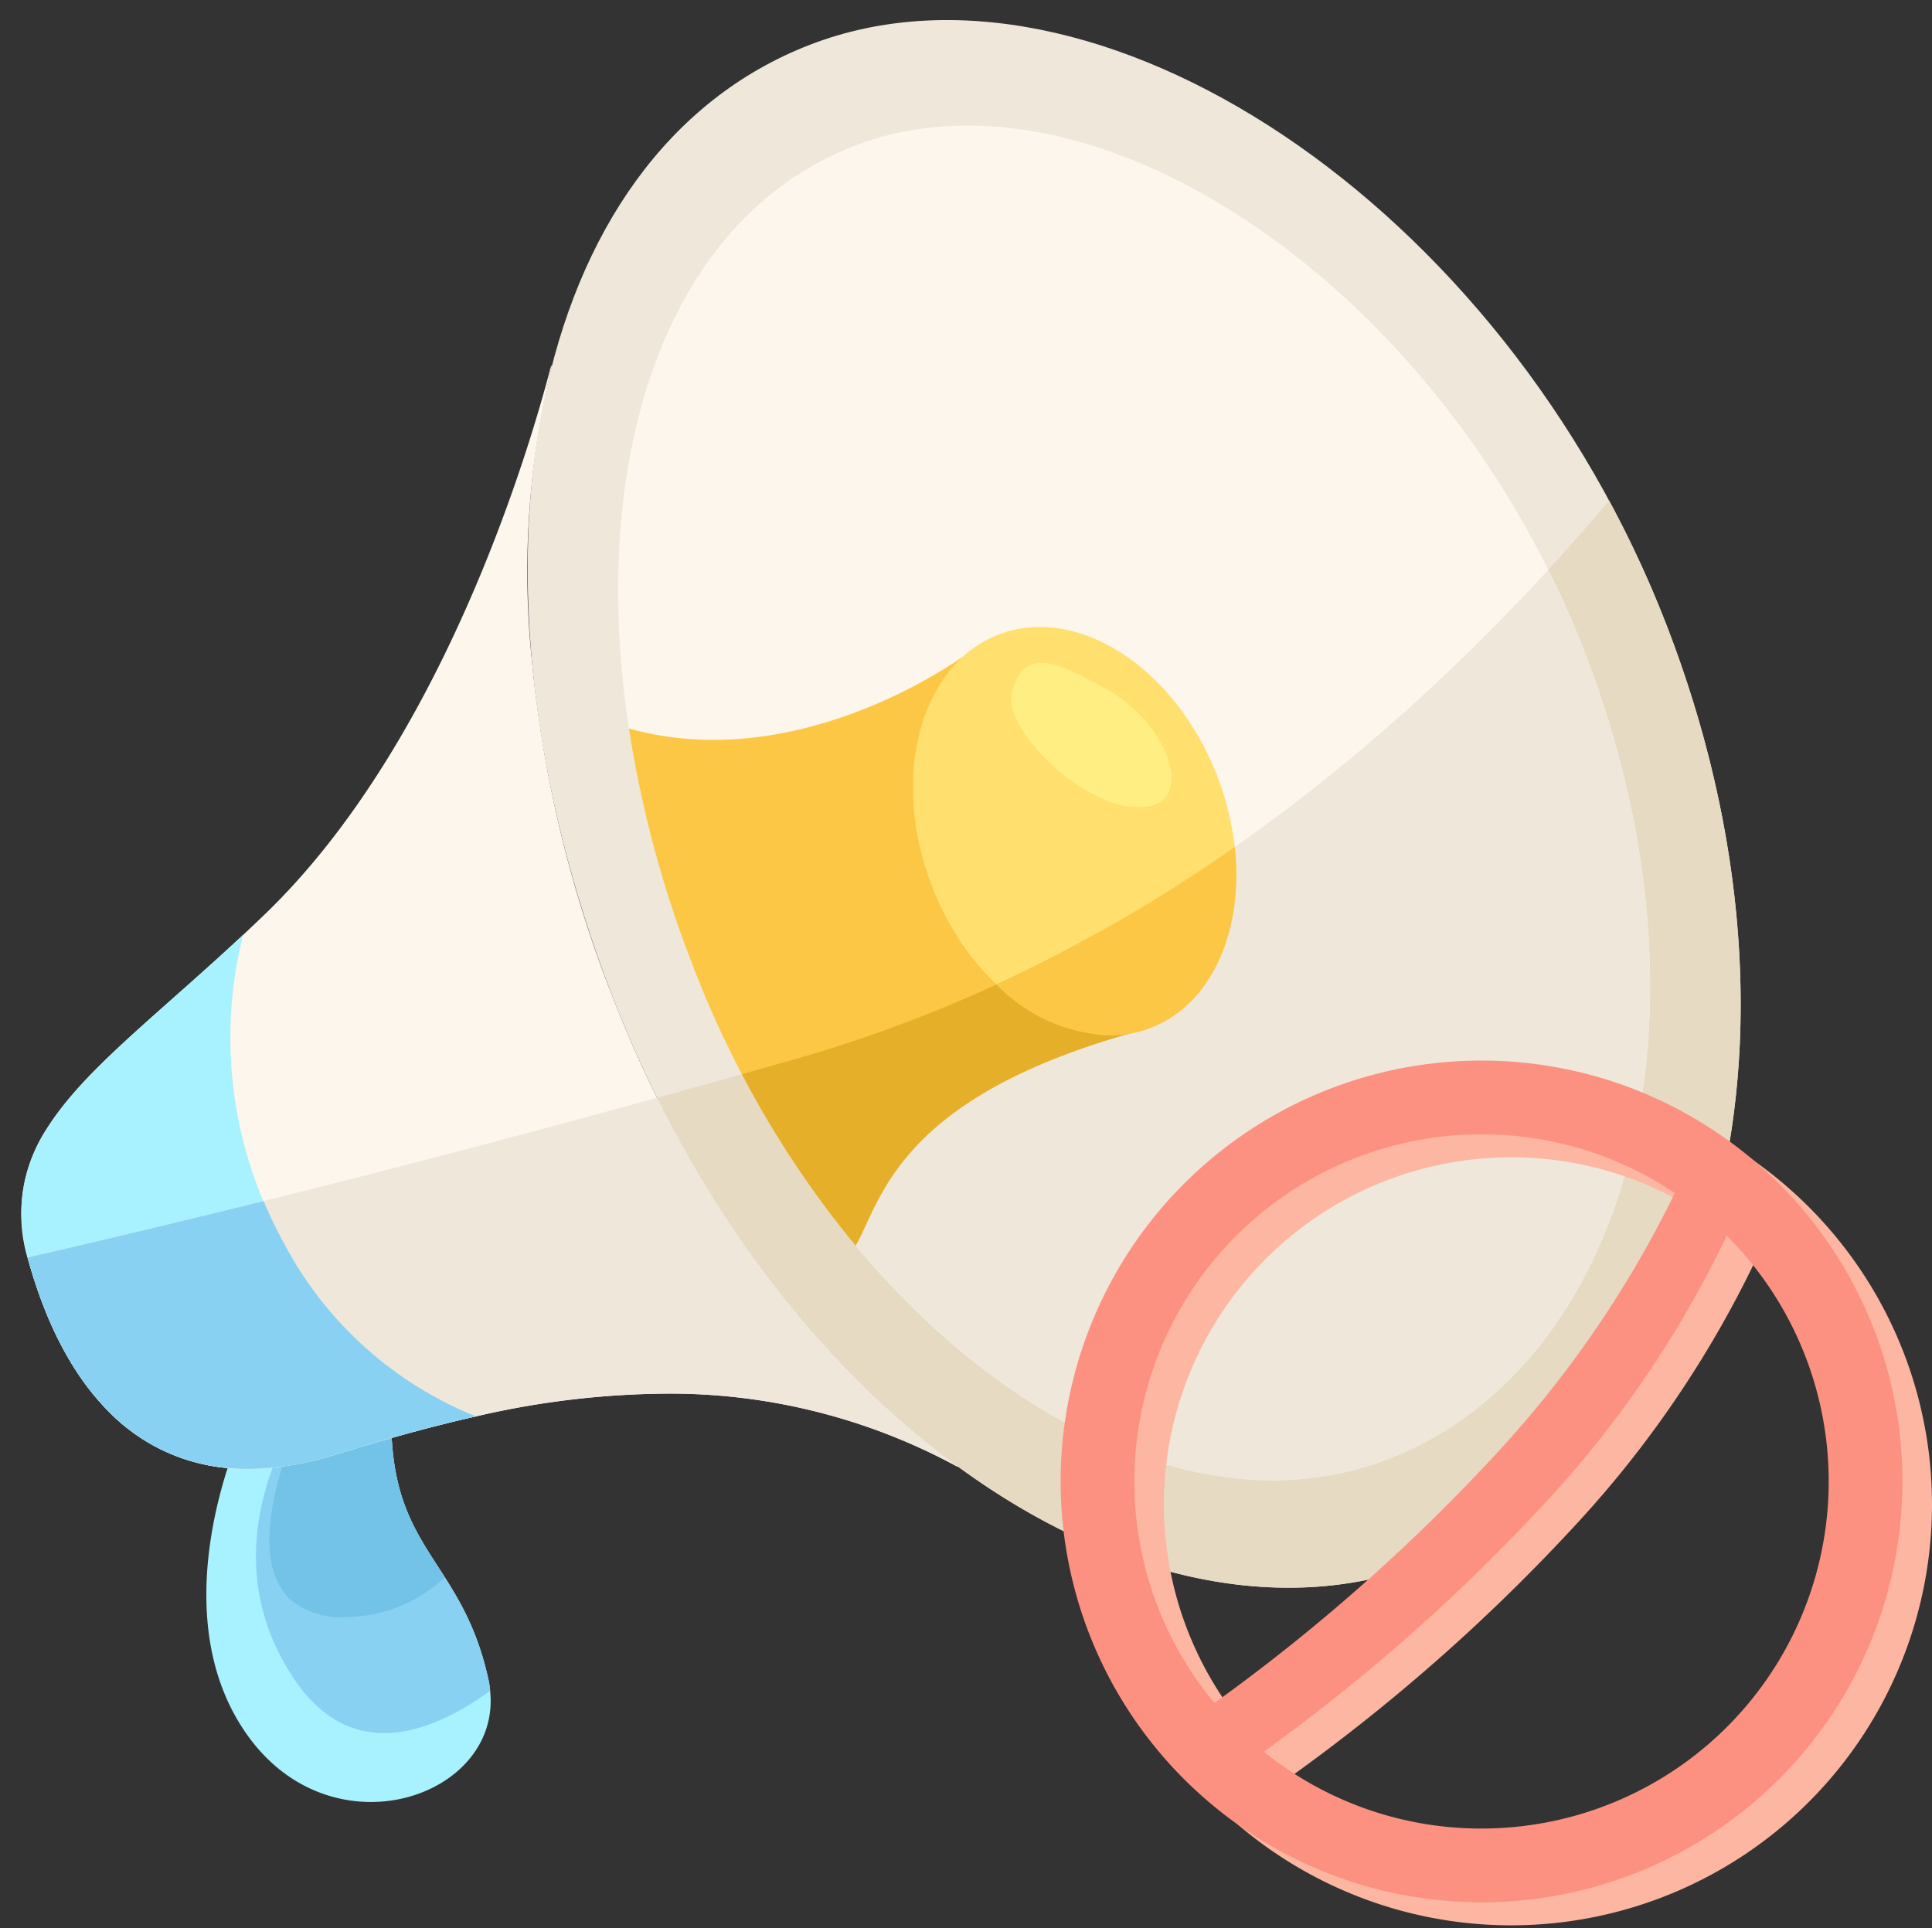 <svg xmlns="http://www.w3.org/2000/svg" width="160.295" height="160">
  <rect width="100%" height="100%" fill="#333333" stroke="none"/>
  <path fill="none" d="M0 0h160v160H0z"/>
  <g transform="translate(-439 -233.538)">
    <path d="M479.524 372.884a5.645 5.645 0 01.14.955c.947 8.813-13.065 13.633-20.151 3.654-5.405-7.6-3.11-17.65-1.538-22.423a5.6 5.6 0 013.824-3.624c.573-.169 1.2-.326 1.857-.471 3.464-.755 7.643-.991 7.864 2.236.634 9.236 5.94 10.265 8.004 19.673z" fill="#a7f2fe"/>
    <path d="M479.524 372.884a5.642 5.642 0 01.14.955c-5.083 3.669-11.587 5.956-16.261-.99-5.607-8.353-2.637-16.841.253-21.874 3.464-.755 7.643-.991 7.864 2.236.634 9.236 5.94 10.265 8.004 19.673z" fill="#89d1f2"/>
    <path d="M463.055 366.228c-4.307-4.123.906-15.08.906-15.08l4.277-.618c1.791.15 3.16.871 3.284 2.682.375 5.465 2.385 8.057 4.393 11.212a12.181 12.181 0 01-8.351 3.294 6.446 6.446 0 01-4.509-1.49z" fill="#73c3e8"/>
    <path d="M577.257 285.371c13.562 35.037 3.764 68.663-19.786 77.779s-54.108-11.913-67.668-46.951-7.16-69.828 16.388-78.944 57.505 13.078 71.066 48.116z" fill="#eee7da"/>
    <path d="M493.519 324.63q5.665-1.564 11.64-3.267c29.464-8.406 51.915-28.027 67.351-46.28a90.208 90.208 0 014.747 10.288c13.562 35.037 3.765 68.664-19.786 77.779a31.913 31.913 0 01-11.581 2.126c-19.102 0-40.059-15.901-52.371-40.646z" fill="#e6dac2"/>
    <path d="M570.47 287.626c11.733 30.315 3.641 59.262-16.279 66.971s-45.981-10.631-57.714-40.946-6.531-60.289 13.389-68 48.871 11.66 60.604 41.975z" fill="#fcf6ec"/>
    <path d="M500.559 322.667q2.277-.642 4.6-1.3c26.4-7.531 47.164-24.063 62.3-40.548q1.647 3.3 3.01 6.812c11.732 30.316 3.639 59.262-16.279 66.972a26.437 26.437 0 01-9.592 1.76c-15.827-.003-33.293-13.155-44.039-33.696z" fill="#eee7da"/>
    <path d="M496.478 313.652a93.519 93.519 0 01-5.3-19.665c14.578 4.062 28.254-6.346 28.254-6.346l13.737 31.528c-19.739 5.471-21.037 13.981-23.177 17.722a83.48 83.48 0 01-13.514-23.239z" fill="#fbc745"/>
    <path d="M459.582 355.416a15.783 15.783 0 01-11.8-5c-2.765-2.883-4.9-6.946-6.361-12.077a12.9 12.9 0 011.647-11.426c2.19-3.366 5.758-6.53 10.275-10.535 1.857-1.648 3.777-3.349 5.835-5.272.635-.594 1.289-1.22 1.852-1.761 14.655-14.163 21.8-38.226 23.643-45.265a.622.622 0 01.143-.265 72.1 72.1 0 00-1.676 24.653 103.013 103.013 0 006.665 27.733c6.275 16.211 16.451 30.064 28.653 39.01l.017.048a49.931 49.931 0 00-24.3-6.083 71.57 71.57 0 00-15.683 1.89c-4.169.929-8.073 2.073-11.673 3.171a24.84 24.84 0 01-7.237 1.179z" fill="#fcf6ec"/>
    <path d="M478.487 351.065c-4.095.912-7.995 2.049-11.672 3.171-14.572 4.47-22.13-4.387-25.4-15.9-3.121-10.948 5.64-15.915 17.758-27.233a34.951 34.951 0 003.445 25.706 31.137 31.137 0 0015.869 14.256z" fill="#a7f2fe"/>
    <ellipse cx="12.687" cy="17.493" rx="12.687" ry="17.493" transform="rotate(-21.159 1033.413 -1219.93)" fill="#ffdf6d"/>
    <path d="M447.777 350.408c-2.765-2.882-4.9-6.945-6.36-12.076q-.066-.23-.125-.457c13.855-3.177 31.454-7.515 52.226-13.25 6.25 12.563 14.908 23.228 24.935 30.578l.017.049a49.925 49.925 0 00-24.3-6.082 71.581 71.581 0 00-15.683 1.89c-4.169.93-8.073 2.073-11.672 3.171a24.84 24.84 0 01-7.232 1.182 15.783 15.783 0 01-11.806-5.005z" fill="#eee7da"/>
    <path d="M500.559 322.666q2.277-.641 4.6-1.3a116.852 116.852 0 0024.522-10.2l3.487 8c-19.739 5.471-21.037 13.981-23.177 17.722a80.665 80.665 0 01-9.432-14.222z" fill="#e5af29"/>
    <path d="M521.666 315.227a128.313 128.313 0 0019.778-11.412c.759 6.889-1.865 13.03-6.97 15.007a9.481 9.481 0 01-3.439.635 13.943 13.943 0 01-9.369-4.23z" fill="#fbc745"/>
    <path d="M441.418 338.337q-.066-.231-.125-.458 8.8-2.019 19.576-4.68a38.328 38.328 0 001.751 3.61 31.138 31.138 0 0015.866 14.255c-4.095.912-8 2.048-11.672 3.171a24.7 24.7 0 01-7.232 1.181c-9.932.001-15.489-7.649-18.164-17.079z" fill="#89d1f2"/>
    <path d="M564.375 323.45a34.92 34.92 0 1034.92 34.92 34.92 34.92 0 00-34.92-34.92zm0 6.117a28.669 28.669 0 0116.036 4.876 89.516 89.516 0 01-14.5 21.289 155.164 155.164 0 01-23.705 21.026 28.8 28.8 0 0122.168-47.191zm0 57.605a28.673 28.673 0 01-18.068-6.378 155.068 155.068 0 0023.669-21 88.654 88.654 0 0014.742-21.814 28.8 28.8 0 01-20.343 49.191z" fill="#fdb6a1"/>
    <path d="M561.92 321.538a34.92 34.92 0 1034.92 34.92 34.92 34.92 0 00-34.92-34.92zm0 6.117a28.669 28.669 0 0116.036 4.876 89.516 89.516 0 01-14.5 21.289 155.164 155.164 0 01-23.705 21.026 28.8 28.8 0 0122.168-47.191zm0 57.605a28.673 28.673 0 01-18.068-6.378 155.068 155.068 0 0023.669-21 88.654 88.654 0 0014.742-21.814 28.8 28.8 0 01-20.343 49.191z" fill="#fc9181"/>
  </g>
  <path d="M83.967 57.314c.917-3.23 3.034-2.937 8.074 0s7.255 9.466 2.635 9.672-11.625-6.442-10.709-9.672z" fill="#ffee82"/>
</svg>
